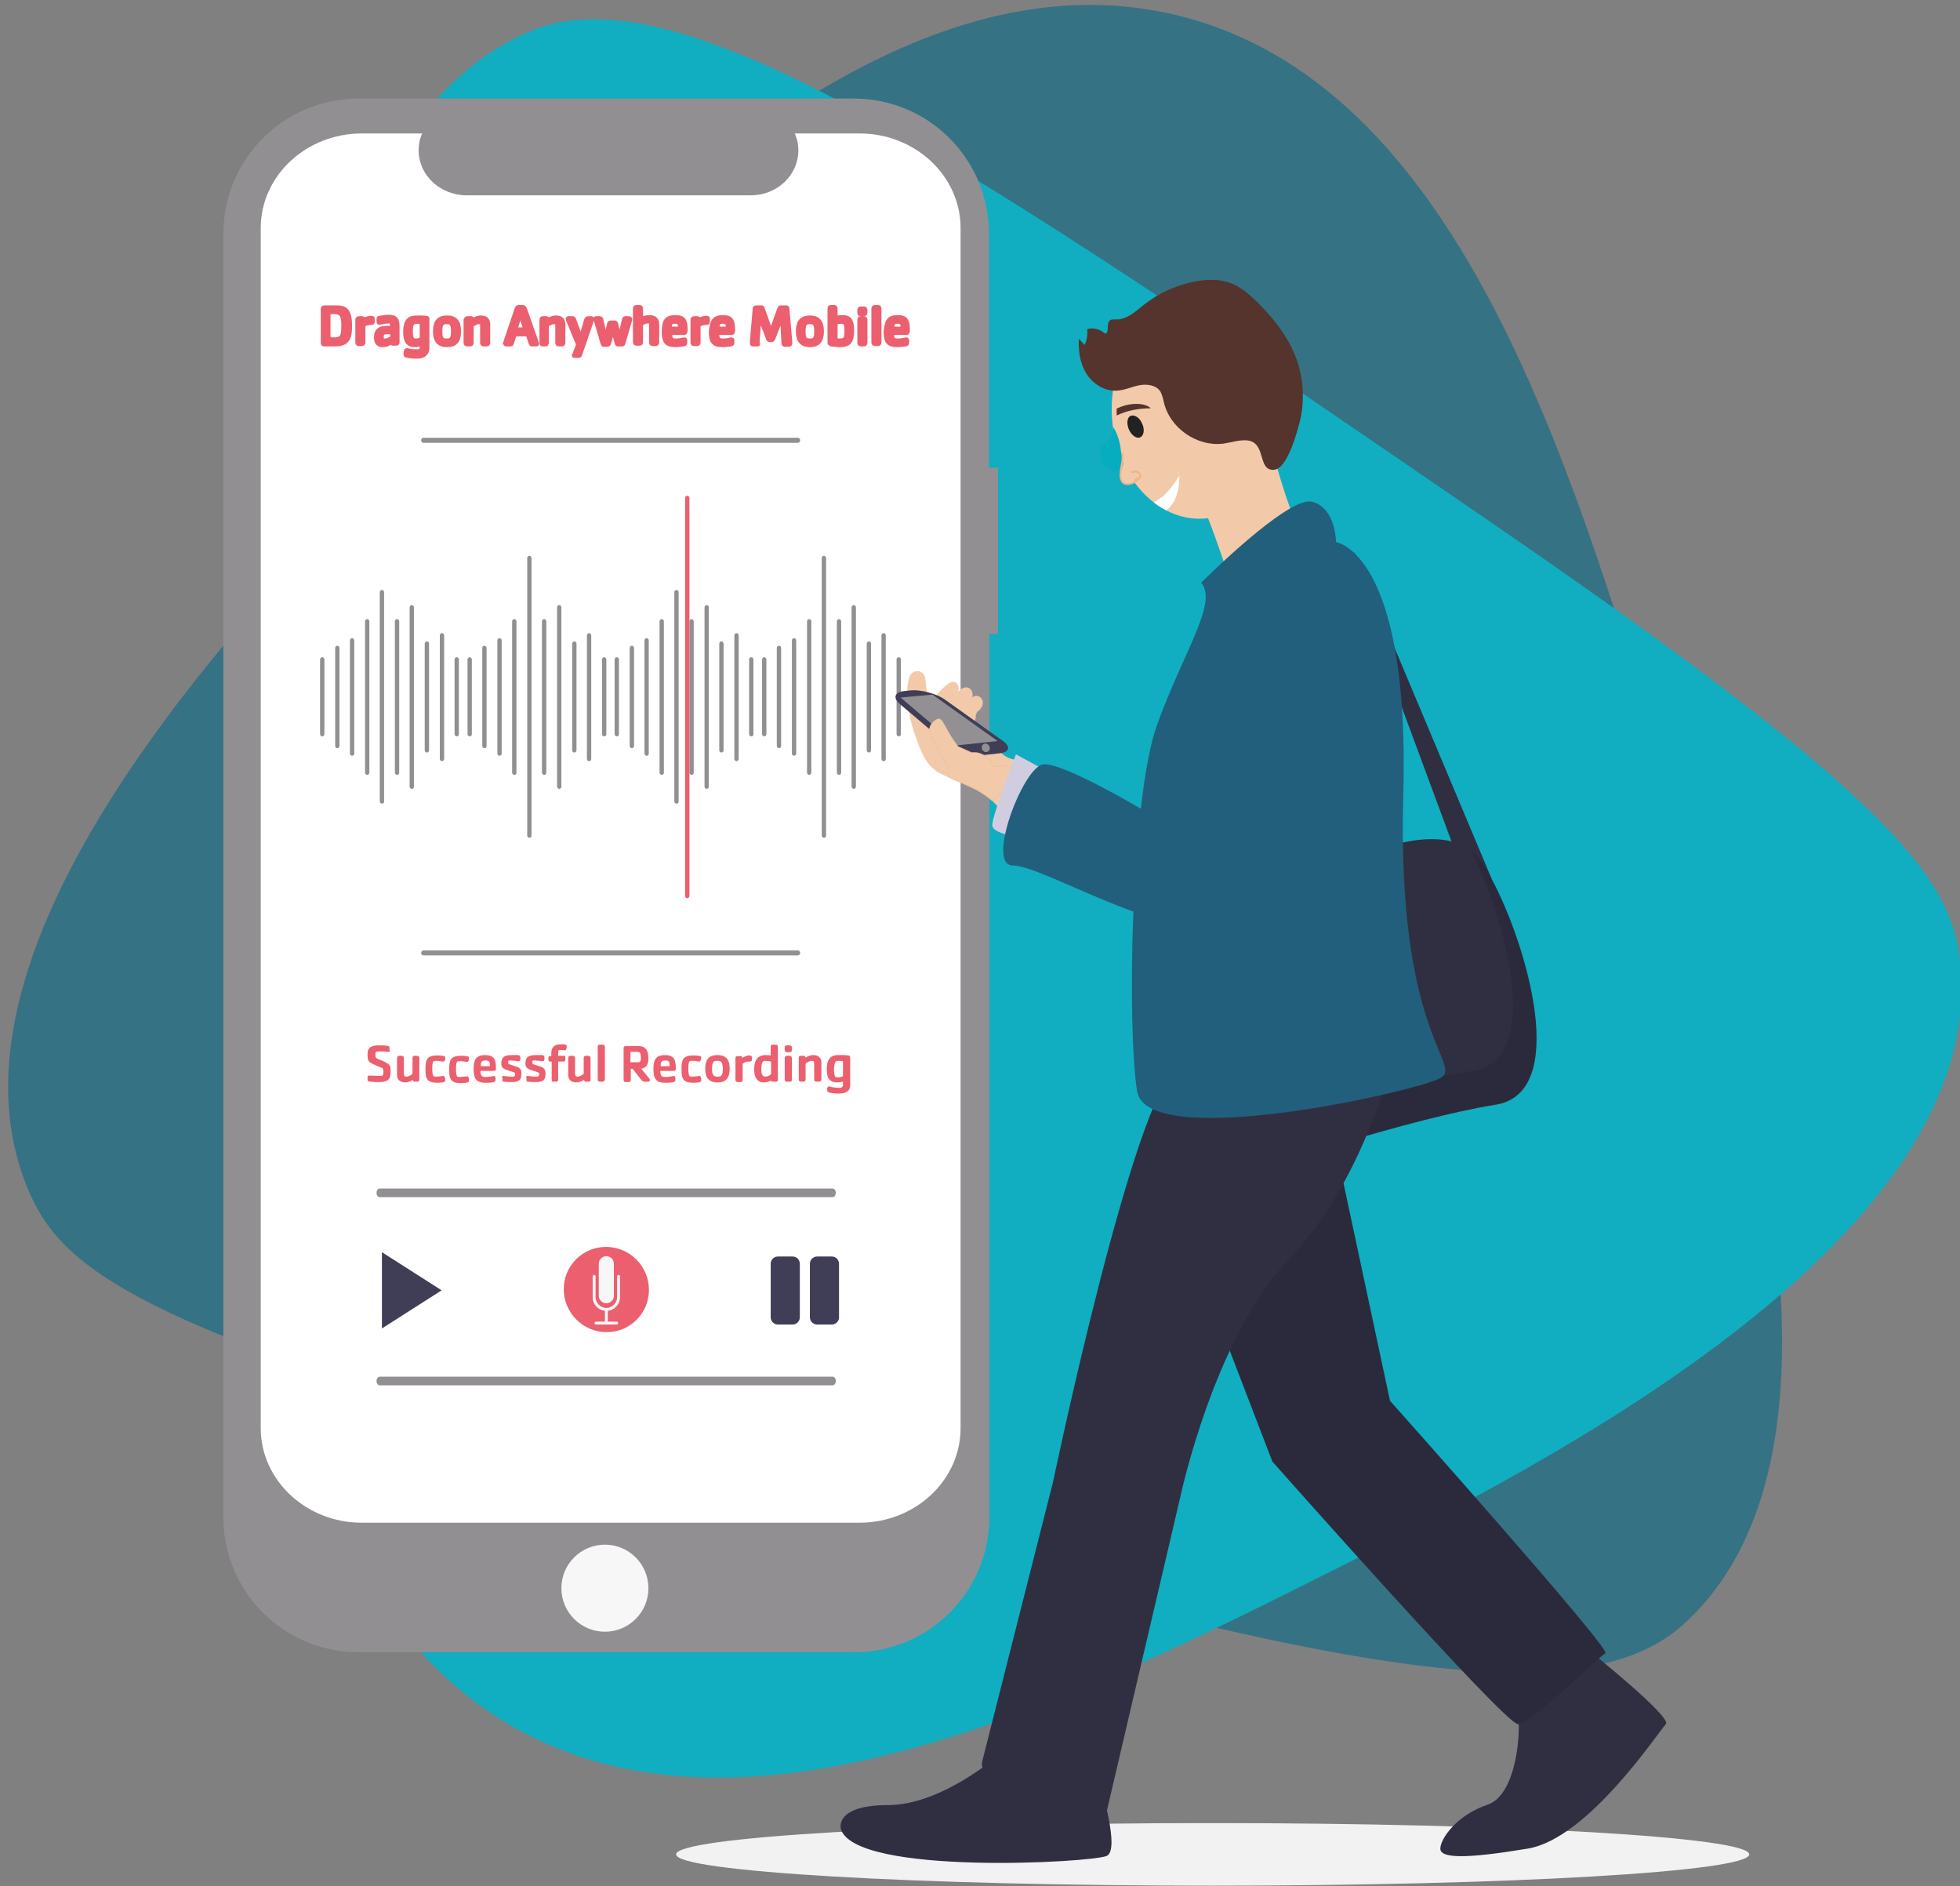 <?xml version="1.0" encoding="UTF-8"?>
<!-- Generator: Adobe Illustrator 26.2.0, SVG Export Plug-In . SVG Version: 6.00 Build 0)  -->
<svg xmlns="http://www.w3.org/2000/svg" xmlns:xlink="http://www.w3.org/1999/xlink" version="1.1" id="Ebene_1" x="0px" y="0px" viewBox="0 0 545 524.3" style="enable-background:new 0 0 545 524.3;" xml:space="preserve">
<rect x="0" y="0" width="545" height="524.3" fill="#808080" stroke="none"/>
<style type="text/css">
	.st0{fill:#357284;stroke:#357284;stroke-miterlimit:10;}
	.st1{fill:#10AEC0;stroke:#10AEC0;stroke-miterlimit:10;}
	.st2{fill:#928F92;}
	.st3{fill:#FFFFFF;}
	.st4{fill:#EC5F6E;}
	.st5{fill:#403E56;}
	.st6{fill:#F8F7F7;}
	.st7{fill:#EC5F6E;stroke:#EC5F6E;stroke-miterlimit:10;}
	.st8{fill:#F2CAA9;}
	.st9{fill:#F2F2F2;}
	.st10{fill:#302F42;}
	.st11{opacity:0.1;fill:#020203;enable-background:new    ;}
	.st12{fill:#225F7C;}
	.st13{fill:#54342C;}
	.st14{fill:#F2C9A9;}
	.st15{fill:#929093;}
	.st16{fill:#F2CAA9;stroke:#EFB589;stroke-width:0.1;stroke-miterlimit:10;}
	.st17{fill:#D0CDE1;}
	.st18{fill:#242121;}
	.st19{clip-path:url(#SVGID_00000000900978843342174430000014480929382176120755_);fill:#FFFFFF;}
	.st20{fill:#EFB589;}
	.st21{fill:#06ADBF;}
</style>
<g id="Layer_1">
	<path class="st0" d="M468.1,450.9c51.9-47.8,16.9-162.6-6.6-239.4C435.3,125.6,404.2,23.6,327.4,4.8   c-76.1-18.7-150.2,55.7-208.8,114.6C76.7,161.4-20.8,259.2,8,329.8c9.3,22.9,30.1,38.4,161.6,76.3   C345.9,456.9,434.8,481.7,468.1,450.9z"></path>
	<path class="st1" d="M146.5,9.6c-64.4,29-67.4,148.9-69.4,229.2c-2.3,89.8-4.9,196.4,62,238.5c66.3,41.8,160.1-5.4,234.3-42.7   C426.4,408,549.8,346,544.8,270c-1.6-24.6-16.4-46-129.2-123.5C264.3,42.6,187.8-9,146.5,9.6z"></path>
</g>
<g>
	<path class="st2" d="M277.4,130h-2.4v-65c0-20.8-16.8-37.6-37.6-37.6H99.7c-20.8,0-37.6,16.8-37.6,37.6v0v356.7   c0,20.8,16.8,37.6,37.6,37.6h0h137.8c20.8,0,37.6-16.8,37.6-37.6V176.2h2.4V130z"></path>
	<path class="st3" d="M239,37.1h-18c2.8,6.4-0.5,13.7-7.3,16.3c-1.6,0.6-3.3,0.9-5,0.9h-78.9c-7.4,0-13.4-5.6-13.4-12.5   c0-1.6,0.3-3.2,1-4.7h-16.8c-15.5,0-28.1,11.8-28.1,26.3V397c0,14.5,12.6,26.3,28.1,26.3l0,0H239c15.5,0,28.1-11.8,28.1-26.3l0,0   l0,0V63.4C267.1,48.9,254.5,37.1,239,37.1L239,37.1z"></path>
	<path class="st2" d="M89.6,204.7c-0.3,0-0.6-0.3-0.6-0.6v-20.8c0-0.3,0.3-0.6,0.6-0.6s0.6,0.3,0.6,0.6v20.8   C90.2,204.5,89.9,204.7,89.6,204.7z"></path>
	<path class="st2" d="M93.8,208c-0.3,0-0.6-0.3-0.6-0.6v-27.3c0-0.3,0.3-0.6,0.6-0.6c0.3,0,0.6,0.3,0.6,0.6v27.3   C94.4,207.7,94.1,208,93.8,208z"></path>
	<path class="st2" d="M97.9,210.1c-0.3,0-0.6-0.3-0.6-0.6V178c0-0.3,0.3-0.6,0.6-0.6c0.3,0,0.6,0.3,0.6,0.6v31.5   C98.5,209.8,98.3,210.1,97.9,210.1z"></path>
	<path class="st2" d="M102.1,215.4c-0.3,0-0.6-0.3-0.6-0.6v-42.1c0-0.3,0.3-0.6,0.6-0.6c0.3,0,0.6,0.3,0.6,0.6v42.1   C102.7,215.2,102.4,215.4,102.1,215.4z"></path>
	<path class="st2" d="M106.2,223.4c-0.3,0-0.6-0.3-0.6-0.6v-58.2c0-0.3,0.3-0.6,0.6-0.6c0.3,0,0.6,0.3,0.6,0.6v58.2   C106.8,223.2,106.6,223.4,106.2,223.4z"></path>
	<path class="st2" d="M110.4,215.4c-0.3,0-0.6-0.3-0.6-0.6v-42.1c0-0.3,0.3-0.6,0.6-0.6c0.3,0,0.6,0.3,0.6,0.6v42.1   C111,215.2,110.7,215.4,110.4,215.4z"></path>
	<path class="st2" d="M114.5,219.3c-0.3,0-0.6-0.3-0.6-0.6v-49.9c0-0.3,0.3-0.6,0.6-0.6c0.3,0,0.6,0.3,0.6,0.6v49.9   C115.1,219,114.9,219.3,114.5,219.3z"></path>
	<path class="st2" d="M118.7,209.2c-0.3,0-0.6-0.3-0.6-0.6v-29.7c0-0.3,0.3-0.6,0.6-0.6c0.3,0,0.6,0.3,0.6,0.6v29.7   C119.3,208.9,119,209.2,118.7,209.2z"></path>
	<path class="st2" d="M122.9,211.6c-0.3,0-0.6-0.3-0.6-0.6v-34.4c0-0.3,0.3-0.6,0.6-0.6s0.6,0.3,0.6,0.6V211   C123.5,211.3,123.2,211.6,122.9,211.6z"></path>
	<path class="st2" d="M127,204.7c-0.3,0-0.6-0.3-0.6-0.6v-20.8c0-0.3,0.3-0.6,0.6-0.6s0.6,0.3,0.6,0.6v20.8   C127.6,204.5,127.3,204.7,127,204.7z"></path>
	<path class="st2" d="M130.6,204.7c-0.3,0-0.6-0.3-0.6-0.6v-20.8c0-0.3,0.3-0.6,0.6-0.6c0.3,0,0.6,0.3,0.6,0.6v20.8   C131.2,204.5,130.9,204.7,130.6,204.7z"></path>
	<path class="st2" d="M134.7,208c-0.3,0-0.6-0.3-0.6-0.6v-27.3c0-0.3,0.3-0.6,0.6-0.6c0.3,0,0.6,0.3,0.6,0.6v27.3   C135.3,207.7,135.1,208,134.7,208z"></path>
	<path class="st2" d="M138.9,210.1c-0.3,0-0.6-0.3-0.6-0.6V178c0-0.3,0.3-0.6,0.6-0.6c0.3,0,0.6,0.3,0.6,0.6v31.5   C139.5,209.8,139.2,210.1,138.9,210.1z"></path>
	<path class="st2" d="M143,215.4c-0.3,0-0.6-0.3-0.6-0.6v-42.1c0-0.3,0.3-0.6,0.6-0.6c0.3,0,0.6,0.3,0.6,0.6v42.1   C143.6,215.2,143.4,215.4,143,215.4z"></path>
	<path class="st2" d="M147.2,232.9c-0.3,0-0.6-0.3-0.6-0.6v-77.2c0-0.3,0.3-0.6,0.6-0.6c0.3,0,0.6,0.3,0.6,0.6v77.2   C147.8,232.7,147.5,232.9,147.2,232.9z"></path>
	<path class="st2" d="M151.3,215.4c-0.3,0-0.6-0.3-0.6-0.6v-42.1c0-0.3,0.3-0.6,0.6-0.6c0.3,0,0.6,0.3,0.6,0.6v42.1   C151.9,215.2,151.7,215.4,151.3,215.4z"></path>
	<path class="st2" d="M155.5,219.3c-0.3,0-0.6-0.3-0.6-0.6v-49.9c0-0.3,0.3-0.6,0.6-0.6c0.3,0,0.6,0.3,0.6,0.6v49.9   C156.1,219,155.8,219.3,155.5,219.3z"></path>
	<path class="st2" d="M159.7,209.2c-0.3,0-0.6-0.3-0.6-0.6v-29.7c0-0.3,0.3-0.6,0.6-0.6c0.3,0,0.6,0.3,0.6,0.6v29.7   C160.3,208.9,160,209.2,159.7,209.2z"></path>
	<path class="st2" d="M163.8,211.6c-0.3,0-0.6-0.3-0.6-0.6v-34.4c0-0.3,0.3-0.6,0.6-0.6c0.3,0,0.6,0.3,0.6,0.6V211   C164.4,211.3,164.1,211.6,163.8,211.6z"></path>
	<path class="st2" d="M168,204.7c-0.3,0-0.6-0.3-0.6-0.6v-20.8c0-0.3,0.3-0.6,0.6-0.6c0.3,0,0.6,0.3,0.6,0.6v20.8   C168.6,204.5,168.3,204.7,168,204.7z"></path>
	<path class="st2" d="M171.5,204.7c-0.3,0-0.6-0.3-0.6-0.6v-20.8c0-0.3,0.3-0.6,0.6-0.6c0.3,0,0.6,0.3,0.6,0.6v20.8   C172.1,204.5,171.9,204.7,171.5,204.7z"></path>
	<path class="st2" d="M175.7,208c-0.3,0-0.6-0.3-0.6-0.6v-27.3c0-0.3,0.3-0.6,0.6-0.6c0.3,0,0.6,0.3,0.6,0.6v27.3   C176.3,207.7,176,208,175.7,208z"></path>
	<path class="st2" d="M179.8,210.1c-0.3,0-0.6-0.3-0.6-0.6V178c0-0.3,0.3-0.6,0.6-0.6c0.3,0,0.6,0.3,0.6,0.6v31.5   C180.4,209.8,180.2,210.1,179.8,210.1z"></path>
	<path class="st2" d="M184,215.4c-0.3,0-0.6-0.3-0.6-0.6v-42.1c0-0.3,0.3-0.6,0.6-0.6c0.3,0,0.6,0.3,0.6,0.6v42.1   C184.6,215.2,184.3,215.4,184,215.4z"></path>
	<path class="st2" d="M188.1,223.4c-0.3,0-0.6-0.3-0.6-0.6v-58.2c0-0.3,0.3-0.6,0.6-0.6c0.3,0,0.6,0.3,0.6,0.6v58.2   C188.7,223.2,188.5,223.4,188.1,223.4z"></path>
	<path class="st4" d="M191.1,249.7c-0.3,0-0.6-0.3-0.6-0.6V138.4c0-0.3,0.3-0.6,0.6-0.6c0.3,0,0.6,0.3,0.6,0.6v110.7   C191.7,249.4,191.4,249.7,191.1,249.7z"></path>
	<path class="st2" d="M192.3,215.4c-0.3,0-0.6-0.3-0.6-0.6v-42.1c0-0.3,0.3-0.6,0.6-0.6c0.3,0,0.6,0.3,0.6,0.6v42.1   C192.9,215.2,192.6,215.4,192.3,215.4z"></path>
	<path class="st2" d="M196.5,219.3c-0.3,0-0.6-0.3-0.6-0.6v-49.9c0-0.3,0.3-0.6,0.6-0.6c0.3,0,0.6,0.3,0.6,0.6v49.9   C197.1,219,196.8,219.3,196.5,219.3z"></path>
	<path class="st2" d="M200.6,209.2c-0.3,0-0.6-0.3-0.6-0.6v-29.7c0-0.3,0.3-0.6,0.6-0.6c0.3,0,0.6,0.3,0.6,0.6v29.7   C201.2,208.9,200.9,209.2,200.6,209.2z"></path>
	<path class="st2" d="M204.8,211.6c-0.3,0-0.6-0.3-0.6-0.6v-34.4c0-0.3,0.3-0.6,0.6-0.6c0.3,0,0.6,0.3,0.6,0.6V211   C205.4,211.3,205.1,211.6,204.8,211.6z"></path>
	<path class="st2" d="M208.9,204.7c-0.3,0-0.6-0.3-0.6-0.6v-20.8c0-0.3,0.3-0.6,0.6-0.6c0.3,0,0.6,0.3,0.6,0.6v20.8   C209.5,204.5,209.3,204.7,208.9,204.7z"></path>
	<path class="st2" d="M212.5,204.7c-0.3,0-0.6-0.3-0.6-0.6v-20.8c0-0.3,0.3-0.6,0.6-0.6s0.6,0.3,0.6,0.6v20.8   C213.1,204.5,212.8,204.7,212.5,204.7z"></path>
	<path class="st2" d="M216.6,208c-0.3,0-0.6-0.3-0.6-0.6v-27.3c0-0.3,0.3-0.6,0.6-0.6c0.3,0,0.6,0.3,0.6,0.6v27.3   C217.2,207.7,217,208,216.6,208z"></path>
	<path class="st2" d="M220.8,210.1c-0.3,0-0.6-0.3-0.6-0.6V178c0-0.3,0.3-0.6,0.6-0.6c0.3,0,0.6,0.3,0.6,0.6v31.5   C221.4,209.8,221.1,210.1,220.8,210.1z"></path>
	<path class="st2" d="M225,215.4c-0.3,0-0.6-0.3-0.6-0.6v-42.1c0-0.3,0.3-0.6,0.6-0.6c0.3,0,0.6,0.3,0.6,0.6v42.1   C225.5,215.2,225.3,215.4,225,215.4z"></path>
	<path class="st2" d="M229.1,232.9c-0.3,0-0.6-0.3-0.6-0.6v-77.2c0-0.3,0.3-0.6,0.6-0.6c0.3,0,0.6,0.3,0.6,0.6v77.2   C229.7,232.7,229.4,232.9,229.1,232.9z"></path>
	<path class="st2" d="M233.3,215.4c-0.3,0-0.6-0.3-0.6-0.6v-42.1c0-0.3,0.3-0.6,0.6-0.6c0.3,0,0.6,0.3,0.6,0.6v42.1   C233.9,215.2,233.6,215.4,233.3,215.4z"></path>
	<path class="st2" d="M237.4,219.3c-0.3,0-0.6-0.3-0.6-0.6v-49.9c0-0.3,0.3-0.6,0.6-0.6c0.3,0,0.6,0.3,0.6,0.6v49.9   C238,219,237.7,219.3,237.4,219.3z"></path>
	<path class="st2" d="M241.6,209.2c-0.3,0-0.6-0.3-0.6-0.6v-29.7c0-0.3,0.3-0.6,0.6-0.6c0.3,0,0.6,0.3,0.6,0.6v29.7   C242.2,208.9,241.9,209.2,241.6,209.2z"></path>
	<path class="st2" d="M245.7,211.6c-0.3,0-0.6-0.3-0.6-0.6v-34.4c0-0.3,0.3-0.6,0.6-0.6c0.3,0,0.6,0.3,0.6,0.6V211   C246.3,211.3,246.1,211.6,245.7,211.6z"></path>
	<path class="st2" d="M249.9,204.7c-0.3,0-0.6-0.3-0.6-0.6v-20.8c0-0.3,0.3-0.6,0.6-0.6c0.3,0,0.6,0.3,0.6,0.6v20.8   C250.5,204.5,250.2,204.7,249.9,204.7z"></path>
	<path class="st5" d="M106.2,348.1v21.2l16.6-10.6L106.2,348.1z"></path>
	
		<ellipse transform="matrix(0.707 -0.707 0.707 0.707 -204.198 224.076)" class="st4" cx="168.6" cy="358.7" rx="11.8" ry="11.9"></ellipse>
	<path class="st5" d="M220.4,368.2h-4.1c-1.1,0-2-0.9-2-2v-14.9c0-1.1,0.9-2,2-2h4.1c1.1,0,2,0.9,2,2v14.9   C222.4,367.3,221.5,368.2,220.4,368.2z M233.3,366.2v-14.9c0-1.1-0.9-2-2-2h-4.1c-1.1,0-2,0.9-2,2v14.9c0,1.1,0.9,2,2,2h4.1   C232.4,368.2,233.3,367.3,233.3,366.2L233.3,366.2L233.3,366.2z"></path>
	<path class="st2" d="M221.8,265.6h-104c-0.4,0-0.7-0.3-0.7-0.7c0-0.4,0.3-0.7,0.7-0.7h104c0.4,0,0.7,0.3,0.7,0.7   C222.5,265.3,222.2,265.6,221.8,265.6z"></path>
	<path class="st2" d="M221.8,123.1h-104c-0.4,0-0.7-0.3-0.7-0.7c0-0.4,0.3-0.7,0.7-0.7h104c0.4,0,0.7,0.3,0.7,0.7   C222.5,122.8,222.2,123.1,221.8,123.1z"></path>
	<g>
		<path class="st6" d="M170.7,360.2c0,1.2-1,2.1-2.1,2.1l0,0c-1.2,0-2.1-1-2.1-2.1v-8.9c0-1.2,1-2.1,2.1-2.1l0,0    c1.2,0,2.1,1,2.1,2.1V360.2z"></path>
		<g>
			<g>
				<g>
					<path class="st6" d="M168.6,364.4c-2.1,0-3.8-1.7-3.8-3.8v-5.8c0-0.2,0.2-0.4,0.4-0.4c0.2,0,0.4,0.2,0.4,0.4v5.8       c0,1.6,1.4,3,3,3s3-1.4,3-3v-5.8c0-0.2,0.2-0.4,0.4-0.4s0.4,0.2,0.4,0.4v5.8C172.4,362.7,170.7,364.4,168.6,364.4z"></path>
				</g>
			</g>
			<g>
				<line class="st6" x1="168.6" y1="364.1" x2="168.6" y2="367.6"></line>
				<path class="st6" d="M168.6,368c-0.2,0-0.4-0.2-0.4-0.4v-3.4c0-0.2,0.2-0.4,0.4-0.4s0.4,0.2,0.4,0.4v3.4      C169,367.8,168.8,368,168.6,368z"></path>
			</g>
			<g>
				<line class="st6" x1="165.6" y1="367.8" x2="171.5" y2="367.8"></line>
				<path class="st6" d="M171.5,368.2h-5.8c-0.2,0-0.4-0.2-0.4-0.4s0.2-0.4,0.4-0.4h5.8c0.2,0,0.4,0.2,0.4,0.4      C171.9,368,171.7,368.2,171.5,368.2z"></path>
			</g>
		</g>
	</g>
	<g>
		<path class="st7" d="M97.4,90.7c0,3.5-0.8,5.1-4.4,5.1h-2.8c-0.3,0-0.5-0.1-0.5-0.5v-9.4c0-0.4,0.1-0.5,0.5-0.5H93    C96,85.3,97.4,86,97.4,90.7z M92.8,94.3c2.3,0,2.6-0.9,2.6-3.6c0-2.4-0.1-3.9-2.5-3.9c-0.4,0-0.9,0-1.5,0.1v7.3    C91.8,94.2,92.2,94.3,92.8,94.3z"></path>
		<path class="st7" d="M99.9,88.4h0.8c0.3,0,0.4,0.1,0.4,0.5V89c0.4-0.4,1.3-0.7,2.2-0.7c0.3,0,0.4,0.1,0.4,0.3v0.7    c0,0.4,0,0.5-0.3,0.5c-1,0-1.5,0.2-2.3,0.6v4.8c0,0.4-0.2,0.5-0.5,0.5h-0.8c-0.3,0-0.5-0.1-0.5-0.5v-6.4    C99.4,88.5,99.5,88.4,99.9,88.4z"></path>
		<path class="st7" d="M106.5,96c-1.4,0-2-0.7-2-2.2c0-2.1,1.2-2.7,3-2.7c0.4,0,0.8,0,1.5,0c0-1.3-0.2-1.7-0.9-1.7    c-1,0-2.4,0.4-2.6,0.4c-0.1,0-0.3-0.1-0.3-0.3v-0.8c0-0.3,0.1-0.4,0.3-0.4c0.7-0.1,1.8-0.3,2.5-0.3c2.2,0,2.6,0.9,2.6,3v4.1    c0,0.4-0.1,0.5-0.5,0.5h-0.8c-0.3,0-0.5-0.1-0.5-0.5v-0.2C108,95.8,107.5,96,106.5,96z M107.8,92.4c-1.2,0-1.6,0.3-1.6,1.2    c0,0.9,0.3,1,0.9,1c0.6,0,1.2-0.3,1.9-0.8v-1.4C108.5,92.5,108.1,92.4,107.8,92.4z"></path>
		<path class="st7" d="M115.8,97.6c1.1,0,1.4-0.2,1.4-1.3v-0.6c-0.8,0.2-1.3,0.3-1.9,0.3c-1.9,0-2.7-1.2-2.7-3.8    c0-1.4,0.3-2.5,0.8-3.1c0.6-0.7,1.3-0.9,3-0.9c0.7,0,1.3,0,2.1,0.1c0.4,0,0.4,0.1,0.4,0.5v7.9c0,1.7-1.2,2.5-2.9,2.5    c-1,0-2.4-0.1-3-0.3c-0.2-0.1-0.3-0.1-0.3-0.4c0-0.2,0-0.6,0.1-0.8c0-0.3,0.1-0.4,0.3-0.4C113.3,97.2,113.9,97.6,115.8,97.6z     M117.2,94.2v-4.6c-0.5,0-0.9-0.1-1.3-0.1c-1.2,0-1.6,0.6-1.6,2.6c0,2.1,0.4,2.5,1.3,2.5C116.2,94.6,116.5,94.5,117.2,94.2z"></path>
		<path class="st7" d="M120.9,92.1c0-2.7,1.1-3.9,3.4-3.9c2.3,0,3.4,1.2,3.4,3.9c0,2.6-1,3.9-3.4,3.9    C121.9,96,120.9,94.7,120.9,92.1z M125.9,92.1c0-2-0.4-2.5-1.7-2.5c-1.3,0-1.7,0.5-1.7,2.5c0,2,0.3,2.5,1.7,2.5    C125.6,94.6,125.9,94,125.9,92.1z"></path>
		<path class="st7" d="M130.1,88.4h0.8c0.3,0,0.5,0.1,0.5,0.5V89c0.6-0.4,1.4-0.8,2.3-0.8c1.8,0,2.1,1.1,2.1,2v5.1    c0,0.4-0.2,0.5-0.5,0.5h-0.8c-0.3,0-0.5-0.1-0.5-0.5v-4.8c0-0.6-0.1-0.9-0.7-0.9c-0.8,0-1.5,0.4-2.1,0.9v4.8    c0,0.4-0.2,0.5-0.5,0.5h-0.8c-0.3,0-0.5-0.1-0.5-0.5v-6.4C129.6,88.5,129.7,88.4,130.1,88.4z"></path>
		<path class="st7" d="M140.4,95.3l3.2-9.5c0.2-0.4,0.3-0.5,0.7-0.5h1c0.4,0,0.5,0.1,0.7,0.5l3.3,9.4c0.1,0.2,0.1,0.3,0.1,0.4    c0,0.2-0.1,0.2-0.3,0.2h-1.1c-0.3,0-0.4-0.1-0.5-0.4l-0.8-2.4c-0.6,0-1.1,0-1.8,0c-0.6,0-1.2,0-1.7,0l-0.8,2.4    c-0.1,0.3-0.2,0.4-0.5,0.4h-1.1c-0.2,0-0.3,0-0.3-0.2C140.3,95.5,140.3,95.4,140.4,95.3z M144.7,91.5c0.5,0,0.9,0,1.3,0l-1.3-4    l-1.3,4C144,91.5,144.2,91.5,144.7,91.5z"></path>
		<path class="st7" d="M151,88.4h0.8c0.3,0,0.5,0.1,0.5,0.5V89c0.6-0.4,1.4-0.8,2.3-0.8c1.8,0,2.1,1.1,2.1,2v5.1    c0,0.4-0.2,0.5-0.5,0.5h-0.8c-0.3,0-0.5-0.1-0.5-0.5v-4.8c0-0.6-0.1-0.9-0.7-0.9c-0.8,0-1.5,0.4-2.1,0.9v4.8    c0,0.4-0.2,0.5-0.5,0.5H151c-0.3,0-0.5-0.1-0.5-0.5v-6.4C150.5,88.5,150.7,88.4,151,88.4z"></path>
		<path class="st7" d="M157.8,88.6c0-0.1,0.1-0.2,0.4-0.2h0.8c0.5,0,0.5,0,0.7,0.4l1.8,5l1.4-4.8c0.2-0.5,0.3-0.6,0.8-0.6h0.6    c0.3,0,0.4,0.1,0.4,0.3c0,0.1,0,0.3-0.1,0.5l-3.2,9.3c-0.1,0.4-0.2,0.5-0.6,0.5h-1c-0.2,0-0.3,0-0.3-0.2c0-0.1,0-0.1,0.1-0.2    c0,0,0,0,0,0l1.1-2.8l-2.8-6.8C157.9,88.8,157.8,88.7,157.8,88.6z"></path>
		<path class="st7" d="M165.4,88.7c0-0.3,0.3-0.3,0.5-0.3h0.8c0.4,0,0.5,0.1,0.6,0.6l1.1,4.8l0.9-3.7c0.1-0.4,0.2-0.5,0.6-0.5h0.9    c0.4,0,0.5,0.1,0.6,0.5l0.9,3.7l1.1-4.8c0.1-0.5,0.2-0.6,0.6-0.6h0.8c0.2,0,0.5,0.1,0.5,0.3c0,0,0,0.1,0,0.2l-1.9,6.5    c-0.1,0.4-0.2,0.4-0.5,0.4h-1c-0.4,0-0.4-0.1-0.5-0.5l-1-3.6l-0.9,3.5c-0.1,0.5-0.2,0.7-0.7,0.7h-0.8c-0.3,0-0.4,0-0.5-0.4    l-1.9-6.5C165.4,88.8,165.4,88.8,165.4,88.7z"></path>
		<path class="st7" d="M177,85.3h0.8c0.3,0,0.5,0.1,0.5,0.5v2.9c0.5-0.3,1.2-0.6,2.3-0.6c1.8,0,2.2,1.1,2.2,2v5.1    c0,0.4-0.2,0.5-0.5,0.5h-0.8c-0.3,0-0.5-0.1-0.5-0.5v-4.6c0-0.8-0.1-1.2-0.7-1.2c-0.6,0-1.3,0.2-2,0.7v5c0,0.4-0.2,0.5-0.5,0.5    H177c-0.3,0-0.5-0.1-0.5-0.5v-9.4C176.5,85.4,176.7,85.3,177,85.3z"></path>
		<path class="st7" d="M187.8,88.1c2.4,0,2.9,1,2.9,3.7c0,0.6-0.1,0.8-0.5,0.8h-3.8c0,1.3,0.1,2,1.5,2c1.2,0,2.1-0.3,2.4-0.3    c0.2,0,0.3,0,0.3,0.4c0,0.4,0,0.6,0,0.6c0,0.3-0.1,0.4-0.5,0.5c-0.8,0.1-1.5,0.2-2.3,0.2c-2.5,0-3.3-0.9-3.3-3.9    C184.6,89.5,185,88.1,187.8,88.1z M189,90.7c0-0.9-0.4-1.2-1.3-1.2c-1.1,0-1.4,0.3-1.4,1.5v0.3h2.7V90.7z"></path>
		<path class="st7" d="M193.1,88.4h0.8c0.3,0,0.4,0.1,0.4,0.5V89c0.4-0.4,1.3-0.7,2.2-0.7c0.3,0,0.4,0.1,0.4,0.3v0.7    c0,0.4,0,0.5-0.3,0.5c-1,0-1.5,0.2-2.3,0.6v4.8c0,0.4-0.2,0.5-0.5,0.5h-0.8c-0.3,0-0.5-0.1-0.5-0.5v-6.4    C192.6,88.5,192.8,88.4,193.1,88.4z"></path>
		<path class="st7" d="M201,88.1c2.4,0,2.9,1,2.9,3.7c0,0.6-0.1,0.8-0.5,0.8h-3.9c0,1.3,0.1,2,1.5,2c1.2,0,2.1-0.3,2.4-0.3    c0.2,0,0.3,0,0.3,0.4c0,0.4,0,0.6,0,0.6c0,0.3-0.1,0.4-0.5,0.5c-0.8,0.1-1.5,0.2-2.3,0.2c-2.5,0-3.3-0.9-3.3-3.9    C197.9,89.5,198.3,88.1,201,88.1z M202.3,90.7c0-0.9-0.4-1.2-1.3-1.2c-1.1,0-1.4,0.3-1.4,1.5v0.3h2.7V90.7z"></path>
		<path class="st7" d="M210.5,95.8h-0.9c-0.4,0-0.6,0-0.6-0.4c0-0.1,0-0.2,0-0.4l0.8-9.2c0-0.4,0.2-0.4,0.6-0.4h1.2    c0.4,0,0.5,0.1,0.5,0.3c0.7,1.8,1.5,4.3,2.3,6.4c0.8-2.2,1.6-4.7,2.3-6.4c0.1-0.3,0.2-0.3,0.6-0.3h1.2c0.3,0,0.5,0,0.5,0.4    l0.8,9.2c0,0.2,0,0.4,0,0.5c0,0.3-0.2,0.4-0.6,0.4h-0.9c-0.3,0-0.5-0.1-0.5-0.5l-0.4-7.2c-0.7,1.8-1.4,3.6-2.3,5.9    c-0.1,0.3-0.3,0.5-0.6,0.5h-0.4c-0.4,0-0.5-0.1-0.6-0.5c-0.8-2-1.5-4-2.3-5.9l-0.5,7.2C211,95.7,210.9,95.8,210.5,95.8z"></path>
		<path class="st7" d="M221.8,92.1c0-2.7,1.1-3.9,3.4-3.9c2.3,0,3.4,1.2,3.4,3.9c0,2.6-1,3.9-3.4,3.9    C222.9,96,221.8,94.7,221.8,92.1z M226.9,92.1c0-2-0.4-2.5-1.7-2.5c-1.3,0-1.7,0.5-1.7,2.5c0,2,0.3,2.5,1.7,2.5    C226.6,94.6,226.9,94,226.9,92.1z"></path>
		<path class="st7" d="M234.4,88.1c1.9,0,2.6,1.1,2.6,3.9c0,2.9-0.9,4-3.3,4c-0.7,0-1.6-0.1-2.5-0.2c-0.4-0.1-0.6-0.2-0.6-0.5v-9.5    c0-0.4,0.1-0.5,0.5-0.5h0.8c0.3,0,0.5,0.1,0.5,0.5v2.5C232.9,88.2,233.6,88.1,234.4,88.1z M233.5,94.6c1.6,0,1.8-0.6,1.8-2.6    c0-2.1-0.3-2.5-1.4-2.5c-0.5,0-1,0.1-1.5,0.3v4.6C232.7,94.5,233,94.6,233.5,94.6z"></path>
		<path class="st7" d="M240.2,87.4h-0.7c-0.5,0-0.6,0-0.6-0.5v-0.7c0-0.4,0.1-0.5,0.5-0.5h0.9c0.3,0,0.4,0.2,0.4,0.5v0.7    C240.6,87.3,240.6,87.4,240.2,87.4z M240.2,95.8h-0.8c-0.3,0-0.5-0.1-0.5-0.5v-6.4c0-0.4,0.1-0.5,0.5-0.5h0.8    c0.3,0,0.5,0.1,0.5,0.5v6.4C240.6,95.7,240.5,95.8,240.2,95.8z"></path>
		<path class="st7" d="M243.3,85.3h0.8c0.3,0,0.5,0.1,0.5,0.5v9.4c0,0.4-0.2,0.5-0.5,0.5h-0.8c-0.3,0-0.5-0.1-0.5-0.5v-9.4    C242.8,85.4,243,85.3,243.3,85.3z"></path>
		<path class="st7" d="M249.6,88.1c2.4,0,2.9,1,2.9,3.7c0,0.6-0.1,0.8-0.5,0.8h-3.9c0,1.3,0.1,2,1.5,2c1.2,0,2.1-0.3,2.4-0.3    c0.2,0,0.3,0,0.3,0.4c0,0.4,0,0.6,0,0.6c0,0.3-0.1,0.4-0.5,0.5c-0.8,0.1-1.5,0.2-2.3,0.2c-2.5,0-3.3-0.9-3.3-3.9    C246.5,89.5,246.9,88.1,249.6,88.1z M250.9,90.7c0-0.9-0.4-1.2-1.3-1.2c-1.1,0-1.4,0.3-1.4,1.5v0.3h2.7V90.7z"></path>
	</g>
	<path class="st2" d="M231.5,332.8H105.6c-0.5,0-0.9-0.5-0.9-1.2c0-0.7,0.4-1.2,0.9-1.2h125.9c0.5,0,0.9,0.5,0.9,1.2   S232,332.8,231.5,332.8z"></path>
	<path class="st2" d="M231.5,385.1H105.6c-0.5,0-0.9-0.5-0.9-1.2c0-0.7,0.4-1.2,0.9-1.2h125.9c0.5,0,0.9,0.5,0.9,1.2   S232,385.1,231.5,385.1z"></path>
</g>
<g>
	<g>
		<path class="st8" d="M316.2,125.4c-0.7-2.7-2-2.7-2.8,0l-1.6,5.3c-0.8,2.6,0.3,4.3,2.6,3.7c2.2-0.6,3.4-3.2,2.7-5.9L316.2,125.4z"></path>
	</g>
	<path class="st9" d="M188,515.5c0-4.8,66.8-8.7,149.2-8.7s149.2,3.9,149.2,8.7s-66.8,8.7-149.2,8.7S188,520.3,188,515.5"></path>
	<path class="st10" d="M376.6,238.7c0,0,15.8-7.6,27-4.8l-27-72.9v-7.5l38.3,91.1l0,0c9.6,18,21.7,59.2,1,62.5   c-23.4,3.7-65.5,17.8-65.5,17.8l-9.4-81.5L376.6,238.7z"></path>
	<path class="st8" d="M274.9,221.5c0,0,27.2,30.2,33,18.6c5.8-11.6-31.2-28.3-31.2-28.3L274.9,221.5z"></path>
	
		<ellipse transform="matrix(0.998 -6.572879e-02 6.572879e-02 0.998 -6.814 22.122)" class="st8" cx="332.8" cy="114.6" rx="23.7" ry="29.6"></ellipse>
	<path class="st8" d="M365.2,152.6c-5.4-1.9-12.8-32.8-12.8-32.8s-24.3,9.4-20.3,15.9c4.1,6.6,12.2,32.8,12.2,32.8   S370.6,154.5,365.2,152.6z"></path>
	<path class="st11" d="M409.4,297.7c20.2-3.2,9-42.6-0.4-61.3c0.9,0.7,1.6,1.4,2.3,2.3c9.4,12.2,28.1,64.6,4.7,68.3   c-23.4,3.7-65.5,17.8-65.5,17.8l-1.3-11.1C361.2,309.9,391,300.6,409.4,297.7z"></path>
	<path class="st10" d="M441.7,458.7c0,0,23.4,18.7,21.5,20.6s-21.5,31.8-38.4,34.6c-16.9,2.8-24.3,2.8-24.3,0s4.7-9.4,13.1-12.2   c8.4-2.8,9.4-21.5,8.4-25.3C421.1,472.8,441.7,458.7,441.7,458.7z"></path>
	<path class="st10" d="M371.5,319.2l15,70.2c0,0,61.8,69.3,59.9,70.2c-1.9,0.9-20.6,19.7-24.3,19.7s-68.3-73-68.3-73l-23.4-60.9   L371.5,319.2z"></path>
	<path class="st11" d="M371.5,319.2l15,70.2c0,0,61.8,69.3,59.9,70.2c-1.9,0.9-20.6,19.7-24.3,19.7s-68.3-73-68.3-73l-23.4-60.9   L371.5,319.2z"></path>
	<path class="st10" d="M386.4,296.8c0,0-7.5,31.8-28.1,53.4c-20.6,21.5-30,65.5-30,65.5l-20.6,88c0,0-36.5-4.7-34.6-14l19.7-77.7   c0,0,22.5-107.7,34.6-115.2C339.6,289.3,386.4,296.8,386.4,296.8z"></path>
	<path class="st10" d="M305.9,496.2c0,0,5.6,17.8,1.9,19.7s-70.2,5.6-74-7.5c0,0-1.9-6.6,13.1-6.6c15,0,30.9-14,30.9-14L305.9,496.2   z"></path>
	<path class="st12" d="M390.2,220.9c1.9-67.4-18.7-70.2-18.7-70.2s0-9.4-6.6-11.2c-6.6-1.9-30.9,22.5-30.9,22.5   c4.7,5.6-4.7,18.7-12.2,39.3c-7.5,20.6-8.4,85.2-5.6,102.1s77.7,0,84.3-3.7C407,295.8,388.3,288.3,390.2,220.9z"></path>
	<path class="st13" d="M360.9,101c-2.1-6.7-6.6-12.4-11.6-17.3c-2.1-2-4.3-3.9-6.9-4.9c-3.2-1.3-6.8-1.2-10.3-0.5   c-5.1,1-9.9,3.2-14,6.4c-2.4,1.9-4.8,4.2-7.8,4.1c-0.6,0-1.3-0.1-1.7,0.3c-1.1,1,0,3.7-1.4,3.6c-1.3-1.2-3.1-1.7-4.9-1.2   c0.2,1.5-0.1,3.1-0.7,4.4l-1.6-1.7c-0.2,3.3,0.3,6.8,2.1,9.7c1.8,2.8,5,4.9,8.4,4.7c2.2-0.1,4.2-1.1,6.3-1.5   c2.1-0.4,4.7-0.1,5.9,1.8c0.4,0.9,0.7,1.8,0.9,2.8c1.6,7.3,9.3,12.6,16.7,11.6c2.1-0.3,4.1-1,6.2-0.9c5.8,0.3,3,8.5,7.7,8.2   c3.7-0.2,6.3-10,7.1-12.9C362.7,112.3,362.6,106.5,360.9,101z"></path>
	<path class="st14" d="M262.7,207C262.7,207,262.7,207.1,262.7,207c0,0.1,0.1,0.2,0.2,0.3c0.4,0.2,0.7,0.4,0.9,0.5   c0.6,0.3,1.3,0.4,1.9,0.6c0.1,0.1,0.5-0.1,0.1,0.1c0.5-0.2,1-0.3,1.4-0.3c0-0.2,0.1-0.3,0.1-0.5c0.5-1.4,1.2-2.7,1.9-4   c1.5-2.8,2.5-3.9,2-5c-0.5-1-2-1.5-3.3-1.3c-1.2,0.2-2.1,1.1-4.6,5.6c-0.3,0.5-0.6,1.1-0.9,1.7C262.8,205.4,262.9,206.2,262.7,207z   "></path>
	<path class="st8" d="M256.6,187.2c0.9,0.8,0.7,2,0.9,3.6c0.2,1.8,0.6,3.5,1.3,5.1c0.5-1.1,1.2-2.2,2-3.1c0.8-0.9,3.1-3.7,4.7-3.2   c0.6,0.2,1,0.9,1.1,1.5c0.1,1.4-1.7,2.8-1.7,2.8s2.3-3.2,4.1-2.8c0.9,0.2,1.3,1.1,1.3,1.2c0.4,1-0.1,2.5-1.5,3.4   c0.7-1.6,2.1-2.5,3.1-2.2c0.5,0.1,1,0.5,1.2,1c0.5,1,0,2.5-1.4,3.4c-0.6,1.2-1.2,2.9-0.5,4.3c0.7,1.4,1.9,1,3.8,2.6   c2.3,1.9,1.9,3.5,4.1,5.1c0.9,0.7,2,1.1,3.1,1.3l-6.2,11.6c-1-0.9-2.1-1.7-3.2-2.4c-2.4-1.5-4.1-2-8-3.8c-2.3-1.1-3.5-1.6-4.1-2   c-3.5-2.3-4.8-5.9-6.7-11.6c0,0-3-9-1.2-14.5c0.1-0.4,0.5-1.4,1.3-1.7C255,186.3,256,186.6,256.6,187.2z"></path>
	<g>
		<g>
			<path class="st5" d="M253.4,191.9c2.7-0.2,6.8,0.9,9.1,2.4l16.4,11.7c2.2,1.6,1.8,3.1-0.9,3.4l-5.3,0.6c-2.7,0.3-6.7-0.9-8.8-2.7     l-13.6-11.5c-2.1-1.8-1.6-3.4,1.2-3.7L253.4,191.9z"></path>
		</g>
		<polygon class="st15" points="250.4,193.9 266.1,207.2 277.4,206 259.3,193.1   "></polygon>
		<ellipse transform="matrix(0.866 -0.5 0.5 0.866 -67.221 164.904)" class="st15" cx="274.1" cy="207.9" rx="1.1" ry="1.2"></ellipse>
	</g>
	<path class="st16" d="M258.6,202c-0.4,1-0.1,2.1,2,6c0.8,1.4,1.8,3.1,3,5.1l0,2.8c0.7,0.3,1.7,0.8,3,1.3c3.3,1.5,4,1.7,5.1,2.3   c1.6,0.9,3,1.9,4.4,3.1l8.2-8.2c-1.5-0.8-3.2-1.3-4.9-1.4c-1.1-0.1-2.2,0-3.3,0.2c-0.7-2.6-3.2-4.3-5.9-4l-3.8-1.7   c-0.9-1.2-1.8-2.5-2.6-3.9c-1.4-2.4-1.8-3.7-2.8-3.8C260.1,200,259,200.9,258.6,202z"></path>
	<path class="st17" d="M292.8,215.3l-10.3-5.6c0,0-6.6,16.9-6.6,19.7s10.3,3.7,10.3,3.7L292.8,215.3z"></path>
	<path class="st12" d="M364.9,167.6c0,0,28.1,13.1,12.2,38.4s-28.1,52.4-44.9,51.5c-16.9-0.9-43.1-16.9-50.6-16.9s2.8-27.2,8.4-28.1   s31.8,15,31.8,15S331.2,163.8,364.9,167.6z"></path>
	<path class="st18" d="M313.9,119.4c0.7,1.6,2.1,2.6,3.1,2.2c1-0.4,1.4-2.1,0.6-3.8c-0.7-1.7-2.1-2.6-3.2-2.2   C313.4,116,313.2,117.7,313.9,119.4"></path>
	<path class="st13" d="M320,113.5c-3.3,0-6.6,0.6-9.5,2l0-1.9C313.9,111.9,318.2,111.8,320,113.5"></path>
	<path class="st3" d="M322.6,141C322.6,141,322.6,141,322.6,141"></path>
</g>
<g>
	<defs>
		
			<ellipse id="SVGID_1_" transform="matrix(0.998 -6.572879e-02 6.572879e-02 0.998 -6.814 22.122)" cx="332.8" cy="114.6" rx="23.7" ry="29.6"></ellipse>
	</defs>
	<clipPath id="SVGID_00000124128616602484490200000007668105896757884330_">
		<use xlink:href="#SVGID_1_" style="overflow:visible;"></use>
	</clipPath>
	<path style="clip-path:url(#SVGID_00000124128616602484490200000007668105896757884330_);fill:#FFFFFF;" d="M317.2,140.8   c4.5-0.6,7.8-3.7,10.7-8.6C328.2,142.1,321,145.7,317.2,140.8"></path>
</g>
<g>
	<path class="st20" d="M317.1,131.5c-0.6-0.8-1.6-0.8-2.4-0.6c-0.2,0.1-0.3,0.3-0.2,0.4c0,0.1,0.2,0.2,0.3,0.2   c0.4-0.1,1.3-0.3,1.8,0.3c0.3,0.3,0.3,0.6,0,0.9c-0.2,0-0.5,0-0.6,0.1c-0.5,0.2-0.7,0.8-0.8,1.1c-0.4,0.2-0.8,0.4-1.3,0.4   c-0.4,0.1-1,0.1-1.4-0.2c-0.4-0.3-0.6-0.7-0.7-1.4c-0.1-1,0.1-2.1,0.3-3.1c0.1-0.4,0.2-0.8,0.2-1.2c0.1-0.8,0.2-1.7,0-2.6   c0-0.1-0.1-0.1-0.1-0.2c-0.1,0-0.1,0-0.2,0c-0.1,0.1-0.2,0.2-0.2,0.4c0.2,0.6,0.1,1.3,0.1,1.9c-0.1,0.5-0.2,1.1-0.3,1.6   c0,0.2-0.1,0.4-0.1,0.6l0,0.1c-0.2,1.1-0.4,2.6,0.2,3.6c0.6,1.1,1.8,1.3,3.3,0.7c0.8-0.3,1.6-0.9,2.1-1.5   C317.5,132.6,317.5,132.1,317.1,131.5z"></path>
</g>
<path class="st21" d="M309,123.6c-1.6,0-2.9,1.5-2.9,3.4c0,1.9,1.3,3.4,2.9,3.4c1.6,0,2.9-1.5,2.9-3.4  C311.9,125.1,310.6,123.6,309,123.6z"></path>
<path class="st21" d="M311.4,123.4c-0.4-1.9-1.1-3.6-1.9-4.7c0.1,2.3-1.2,4.7-3.9,5.2c0,0.3,0.1,0.6,0.2,0.8  c0.9,3.9,2.9,6.7,4.4,6.4C311.7,130.7,312.2,127.3,311.4,123.4z"></path>
<circle class="st6" cx="168.2" cy="441.5" r="12.1"></circle>
<g>
	<path class="st4" d="M107.9,292.4c-0.3,0-0.7,0-1-0.1c-0.6,0-1.2,0-1.7,0c-0.8,0-0.8,0.3-0.8,0.8v0.3c0,0.5,0,0.6,0.5,0.9   c0.4,0.2,0.8,0.3,1.2,0.5c0.5,0.2,1,0.4,1.4,0.7c1,0.5,1.1,1.1,1.1,2.1c0,0.6,0,1.6-0.3,2.1c-0.6,1.1-2.1,1.1-3.1,1.1   c-0.7,0-1.5,0-2.2-0.1c-0.5-0.1-0.8-0.1-0.8-0.5v-0.5c0-0.5,0-0.7,0.6-0.7c0.9,0,1.8,0.1,2.6,0.1c0.9,0,1.2,0,1.2-1v-0.3   c0-0.3,0-0.6-0.2-0.8c-0.1-0.1-0.2-0.2-0.4-0.2l-1.8-0.8c-1.7-0.7-2-1-2-2.8c0-1.2,0.2-2,1.5-2.4c0.6-0.2,1.4-0.2,2.1-0.2   c0.6,0,1.1,0,1.7,0.1c0.4,0,0.8,0.1,0.8,0.5v0.5C108.5,292.2,108.5,292.4,107.9,292.4z"></path>
	<path class="st4" d="M116,300.7h-0.7c-0.3,0-0.4-0.2-0.5-0.5c-0.7,0.4-1.3,0.7-2.1,0.7c-1.4,0-2.3-0.7-2.3-2.1v-4.6   c0-0.6,0.3-0.7,0.7-0.7h0.4c0.5,0,0.8,0.1,0.8,0.7v4.2c0,0.4,0.1,0.9,0.6,0.9c0.8,0,1.3-0.4,1.8-0.8v-4.3c0-0.6,0.3-0.7,0.7-0.7   h0.4c0.5,0,0.8,0.1,0.8,0.7v5.9C116.6,300.5,116.4,300.7,116,300.7z"></path>
	<path class="st4" d="M123.2,295.1c-0.2,0-0.4,0-0.6-0.1c-0.5-0.1-0.9-0.1-1.4-0.1c-0.6,0-0.8,0.1-0.9,0.7c-0.1,0.5-0.1,1-0.1,1.5   c0,0.5,0,1,0.1,1.4c0.1,0.7,0.3,0.8,0.9,0.8c0.5,0,0.9-0.1,1.4-0.1c0.2,0,0.4-0.1,0.6-0.1c0.2,0,0.2,0,0.4,0.2s0.2,0.8,0.2,1   c0,0.4-0.2,0.5-0.8,0.6c-0.4,0-0.9,0.1-1.3,0.1c-2.9,0-3.4-1-3.4-3.8s0.5-3.8,3.4-3.8c0.4,0,0.9,0,1.3,0.1c0.7,0.1,0.8,0.1,0.8,0.5   C123.8,294.3,123.8,295.1,123.2,295.1z"></path>
	<path class="st4" d="M135.1,299.4c0.6,0,1.2-0.1,1.8-0.2c0.2,0,0.3-0.1,0.5-0.1c0.4,0,0.4,0.7,0.4,1c0,0.4-0.1,0.6-0.5,0.7   c-0.7,0.2-1.5,0.2-2.3,0.2c-2.7,0-3.3-1.3-3.3-3.8c0-2.4,0.5-3.9,3.2-3.9c2.5,0,3,1.3,3,3.5c0,0.7,0,0.9-0.6,0.9h-3.7v0.3   C133.7,299.1,134,299.4,135.1,299.4z M135,294.8c-1.2,0-1.3,0.5-1.3,1.6h2.5v-0.3C136.2,295.2,136.1,294.8,135,294.8z"></path>
	<path class="st4" d="M140,299.1c0.3,0,0.5,0.1,0.8,0.1c0.5,0,1,0.1,1.6,0.1c0.5,0,0.8,0,0.8-0.6c0-0.3,0-0.4-0.1-0.5   c-0.1-0.1-1.4-0.5-1.7-0.6c-0.3-0.1-0.6-0.2-0.9-0.3c-0.8-0.4-1.1-0.8-1.1-1.7c0-2.2,1.5-2.3,3.3-2.3c0.5,0,0.9,0,1.2,0   c0.5,0,0.8,0.2,0.8,0.7v0.2c0,0.4,0,0.8-0.6,0.8c-0.3,0-0.5,0-0.8-0.1c-0.4,0-0.8-0.1-1.3-0.1c-0.6,0-0.7,0-0.7,0.6   c0,0.1,0,0.2,0.1,0.3c0.1,0.2,1.6,0.6,1.9,0.7c1.2,0.4,1.7,0.8,1.7,2.1c0,2-1,2.3-2.8,2.3c-0.7,0-1.4,0-2.1-0.1   c-0.4,0-0.4-0.2-0.4-0.5v-0.5C139.5,299.4,139.6,299.1,140,299.1z"></path>
	<path class="st4" d="M146.7,299.1c0.3,0,0.5,0.1,0.8,0.1c0.5,0,1,0.1,1.6,0.1c0.5,0,0.8,0,0.8-0.6c0-0.3,0-0.4-0.1-0.5   c-0.1-0.1-1.4-0.5-1.7-0.6c-0.3-0.1-0.6-0.2-0.9-0.3c-0.8-0.4-1.1-0.8-1.1-1.7c0-2.2,1.5-2.3,3.3-2.3c0.5,0,0.9,0,1.2,0   c0.5,0,0.8,0.2,0.8,0.7v0.2c0,0.4,0,0.8-0.6,0.8c-0.3,0-0.5,0-0.8-0.1c-0.4,0-0.8-0.1-1.3-0.1c-0.6,0-0.7,0-0.7,0.6   c0,0.1,0,0.2,0.1,0.3c0.1,0.2,1.6,0.6,1.9,0.7c1.2,0.4,1.7,0.8,1.7,2.1c0,2-1,2.3-2.8,2.3c-0.7,0-1.4,0-2.1-0.1   c-0.4,0-0.4-0.2-0.4-0.5v-0.5C146.2,299.4,146.3,299.1,146.7,299.1z"></path>
	<path class="st4" d="M157.1,292c-0.2,0-0.4-0.1-0.6-0.1c-0.2,0-0.5,0-0.7,0c-0.3,0-0.5,0-0.5,0.1s-0.1,0.5-0.1,1.1v0.4h1.5   c0.3,0,0.5,0.1,0.5,0.4v0.6c0,0.4-0.1,0.6-0.5,0.6h-1.5v4.9c0,0.4-0.1,0.7-0.5,0.7h-0.9c-0.4,0-0.4-0.2-0.4-0.6v-5h-0.5   c-0.3,0-0.4-0.3-0.4-0.5V294c0-0.4,0.2-0.4,0.5-0.4h0.3v-0.6c0-0.6,0-1.2,0.4-1.8c0.6-0.8,1.6-0.9,2.6-0.9c0.6,0,1.1,0,1.2,0.3   c0.1,0.1,0.1,0.2,0.1,0.3v0.1C157.5,291.3,157.5,292,157.1,292z"></path>
	<path class="st4" d="M163.6,300.7h-0.7c-0.3,0-0.4-0.2-0.5-0.5c-0.7,0.4-1.3,0.7-2.1,0.7c-1.4,0-2.3-0.7-2.3-2.1v-4.6   c0-0.6,0.3-0.7,0.7-0.7h0.4c0.5,0,0.8,0.1,0.8,0.7v4.2c0,0.4,0.1,0.9,0.6,0.9c0.8,0,1.3-0.4,1.8-0.8v-4.3c0-0.6,0.3-0.7,0.7-0.7   h0.4c0.5,0,0.8,0.1,0.8,0.7v5.9C164.3,300.5,164.1,300.7,163.6,300.7z"></path>
	<path class="st4" d="M167.5,300.7H167c-0.5,0-0.8-0.1-0.8-0.7v-9c0-0.5,0.2-0.6,0.7-0.6h0.7c0.4,0,0.6,0.3,0.6,0.6v9   C168.1,300.5,168,300.7,167.5,300.7z"></path>
	<path class="st4" d="M180.7,300.3c0,0.3-0.3,0.4-0.5,0.4h-0.9c-0.4,0-0.6-0.1-0.9-0.4l-2.5-3.2h-0.5v3c0,0.6-0.3,0.7-0.8,0.7h-0.5   c-0.5,0-0.7-0.1-0.7-0.7v-8.7c0-0.5,0.3-0.6,0.7-0.6h3.2c0.8,0,1.5,0,2.2,0.7c0.7,0.7,0.8,1.9,0.8,2.8c0,1.4-0.5,2.6-2,2.8l2.3,2.8   C180.6,299.9,180.7,300.1,180.7,300.3z M178.2,294.1c0-0.4,0-1.3-0.4-1.6c-0.2-0.1-0.8-0.1-1.2-0.1c-0.4,0-0.9,0-1.3,0v2.9h1.7   C178.1,295.4,178.2,295,178.2,294.1z"></path>
	<path class="st4" d="M185.1,299.4c0.6,0,1.2-0.1,1.8-0.2c0.2,0,0.3-0.1,0.5-0.1c0.4,0,0.4,0.7,0.4,1c0,0.4-0.1,0.6-0.5,0.7   c-0.7,0.2-1.5,0.2-2.3,0.2c-2.7,0-3.3-1.3-3.3-3.8c0-2.4,0.5-3.9,3.2-3.9c2.5,0,3,1.3,3,3.5c0,0.7,0,0.9-0.6,0.9h-3.7v0.3   C183.7,299.1,184,299.4,185.1,299.4z M185,294.8c-1.2,0-1.3,0.5-1.3,1.6h2.5v-0.3C186.2,295.2,186,294.8,185,294.8z"></path>
	<path class="st4" d="M194.4,295.1c-0.2,0-0.4,0-0.6-0.1c-0.5-0.1-0.9-0.1-1.4-0.1c-0.6,0-0.8,0.1-0.9,0.7c-0.1,0.5-0.1,1-0.1,1.5   c0,0.5,0,1,0.1,1.4c0.1,0.7,0.3,0.8,0.9,0.8c0.5,0,0.9-0.1,1.4-0.1c0.2,0,0.4-0.1,0.6-0.1c0.2,0,0.2,0,0.4,0.2s0.2,0.8,0.2,1   c0,0.4-0.2,0.5-0.8,0.6c-0.4,0-0.9,0.1-1.3,0.1c-2.9,0-3.4-1-3.4-3.8s0.5-3.8,3.4-3.8c0.4,0,0.9,0,1.3,0.1c0.7,0.1,0.8,0.1,0.8,0.5   C194.9,294.3,194.9,295.1,194.4,295.1z"></path>
	<path class="st4" d="M199.5,300.9c-2.5,0-3.4-1.4-3.4-3.8c0-2.4,0.9-3.8,3.4-3.8c2.5,0,3.4,1.4,3.4,3.8S202,300.9,199.5,300.9z    M200.7,295.4c-0.3-0.5-0.7-0.5-1.2-0.5c-0.6,0-1,0-1.2,0.5c-0.3,0.5-0.3,1.2-0.3,1.7s0,1.3,0.3,1.7c0.3,0.4,0.7,0.5,1.2,0.5   s1,0,1.2-0.5c0.3-0.5,0.3-1.2,0.3-1.7S200.9,295.8,200.7,295.4z"></path>
	<path class="st4" d="M206.4,294.1c0.6-0.4,1.3-0.7,2-0.7c0.6,0,0.7,0.3,0.7,0.7v0.3c0,0.4-0.1,0.7-0.6,0.7c-0.9,0-1.3,0.1-2,0.6   v4.4c0,0.4-0.1,0.7-0.6,0.7h-0.6c-0.5,0-0.8-0.1-0.8-0.7v-5.9c0-0.5,0.2-0.6,0.7-0.6h0.7C206.2,293.5,206.4,293.7,206.4,294.1z"></path>
	<path class="st4" d="M215.7,300.7H215c-0.3,0-0.5-0.1-0.6-0.3c-0.6,0.3-1.3,0.5-2,0.5c-2.1,0-2.7-1.8-2.7-3.6c0-2.2,0.7-4,3.2-4   c0.5,0,0.9,0,1.4,0.1V291c0-0.5,0.2-0.6,0.7-0.6h0.7c0.4,0,0.6,0.3,0.6,0.6v9C216.3,300.5,216.2,300.7,215.7,300.7z M212.9,294.9   c-0.2,0-0.4,0-0.6,0.1c-0.6,0.3-0.6,1.8-0.6,2.4c0,0.7,0.1,1.9,1.1,1.9c0.6,0,1.2-0.3,1.6-0.7v-3.5   C213.9,295,213.4,294.9,212.9,294.9z"></path>
	<path class="st4" d="M219.6,292.5H219c-0.5,0-0.8-0.1-0.8-0.7v-0.5c0-0.5,0.2-0.7,0.7-0.7h0.7c0.4,0,0.6,0.3,0.6,0.7v0.5   C220.2,292.2,220.1,292.5,219.6,292.5z M219.6,300.7H219c-0.5,0-0.8-0.1-0.8-0.7v-5.8c0-0.5,0.2-0.7,0.7-0.7h0.7   c0.4,0,0.6,0.3,0.6,0.7v5.8C220.2,300.5,220.1,300.7,219.6,300.7z"></path>
	<path class="st4" d="M227.6,300.7h-0.4c-0.5,0-0.8-0.1-0.8-0.7V296c0-0.3,0-0.7-0.1-0.9c-0.1-0.2-0.3-0.2-0.5-0.2   c-0.7,0-1.3,0.4-1.8,0.8v4.3c0,0.6-0.3,0.7-0.7,0.7h-0.4c-0.5,0-0.8-0.1-0.8-0.7v-5.9c0-0.5,0.2-0.6,0.7-0.6h0.7   c0.3,0,0.4,0.2,0.5,0.5c0.7-0.4,1.3-0.7,2.1-0.7c1.4,0,2.3,0.7,2.3,2.1v4.7C228.3,300.6,228,300.7,227.6,300.7z"></path>
	<path class="st4" d="M236.1,302.9c-0.6,0.9-1.8,1.1-2.8,1.1c-0.8,0-2.1-0.1-2.8-0.3c-0.3-0.1-0.5-0.3-0.5-0.7c0-0.3,0-1,0.5-1   c0.1,0,0.3,0,0.4,0.1c0.8,0.2,1.6,0.3,2.5,0.3c1,0,1-0.5,1-1.3v-0.4c-0.6,0.1-1.2,0.2-1.7,0.2c-2.3,0-2.8-1.6-2.8-3.6   c0-1,0.1-2.3,0.8-3.1c0.8-0.9,1.8-0.9,3-0.9c0.7,0,1.5,0,2.1,0.1c0.5,0,0.6,0.2,0.6,0.7v7.4C236.4,302,236.4,302.4,236.1,302.9z    M233.3,294.9c-0.5,0-0.9,0-1.1,0.5c-0.2,0.5-0.3,1.4-0.3,1.9c0,0.4,0,0.8,0.1,1.2c0.1,0.7,0.2,1,0.9,1c0.5,0,1.1-0.1,1.5-0.3v-4.2   C234.1,294.9,233.7,294.9,233.3,294.9z"></path>
	<path class="st4" d="M129.8,295.2c-0.2,0-0.4,0-0.6-0.1c-0.5-0.1-0.9-0.1-1.4-0.1c-0.6,0-0.8,0.1-0.9,0.7c-0.1,0.5-0.1,1-0.1,1.5   c0,0.5,0,1,0.1,1.4c0.1,0.7,0.3,0.8,0.9,0.8c0.5,0,0.9-0.1,1.4-0.1c0.2,0,0.4-0.1,0.6-0.1c0.2,0,0.2,0,0.4,0.2s0.2,0.8,0.2,1   c0,0.4-0.2,0.5-0.8,0.6c-0.4,0-0.9,0.1-1.3,0.1c-2.9,0-3.4-1-3.4-3.8s0.5-3.8,3.4-3.8c0.4,0,0.9,0,1.3,0.1c0.7,0.1,0.8,0.1,0.8,0.5   C130.4,294.4,130.4,295.2,129.8,295.2z"></path>
</g>
</svg>
